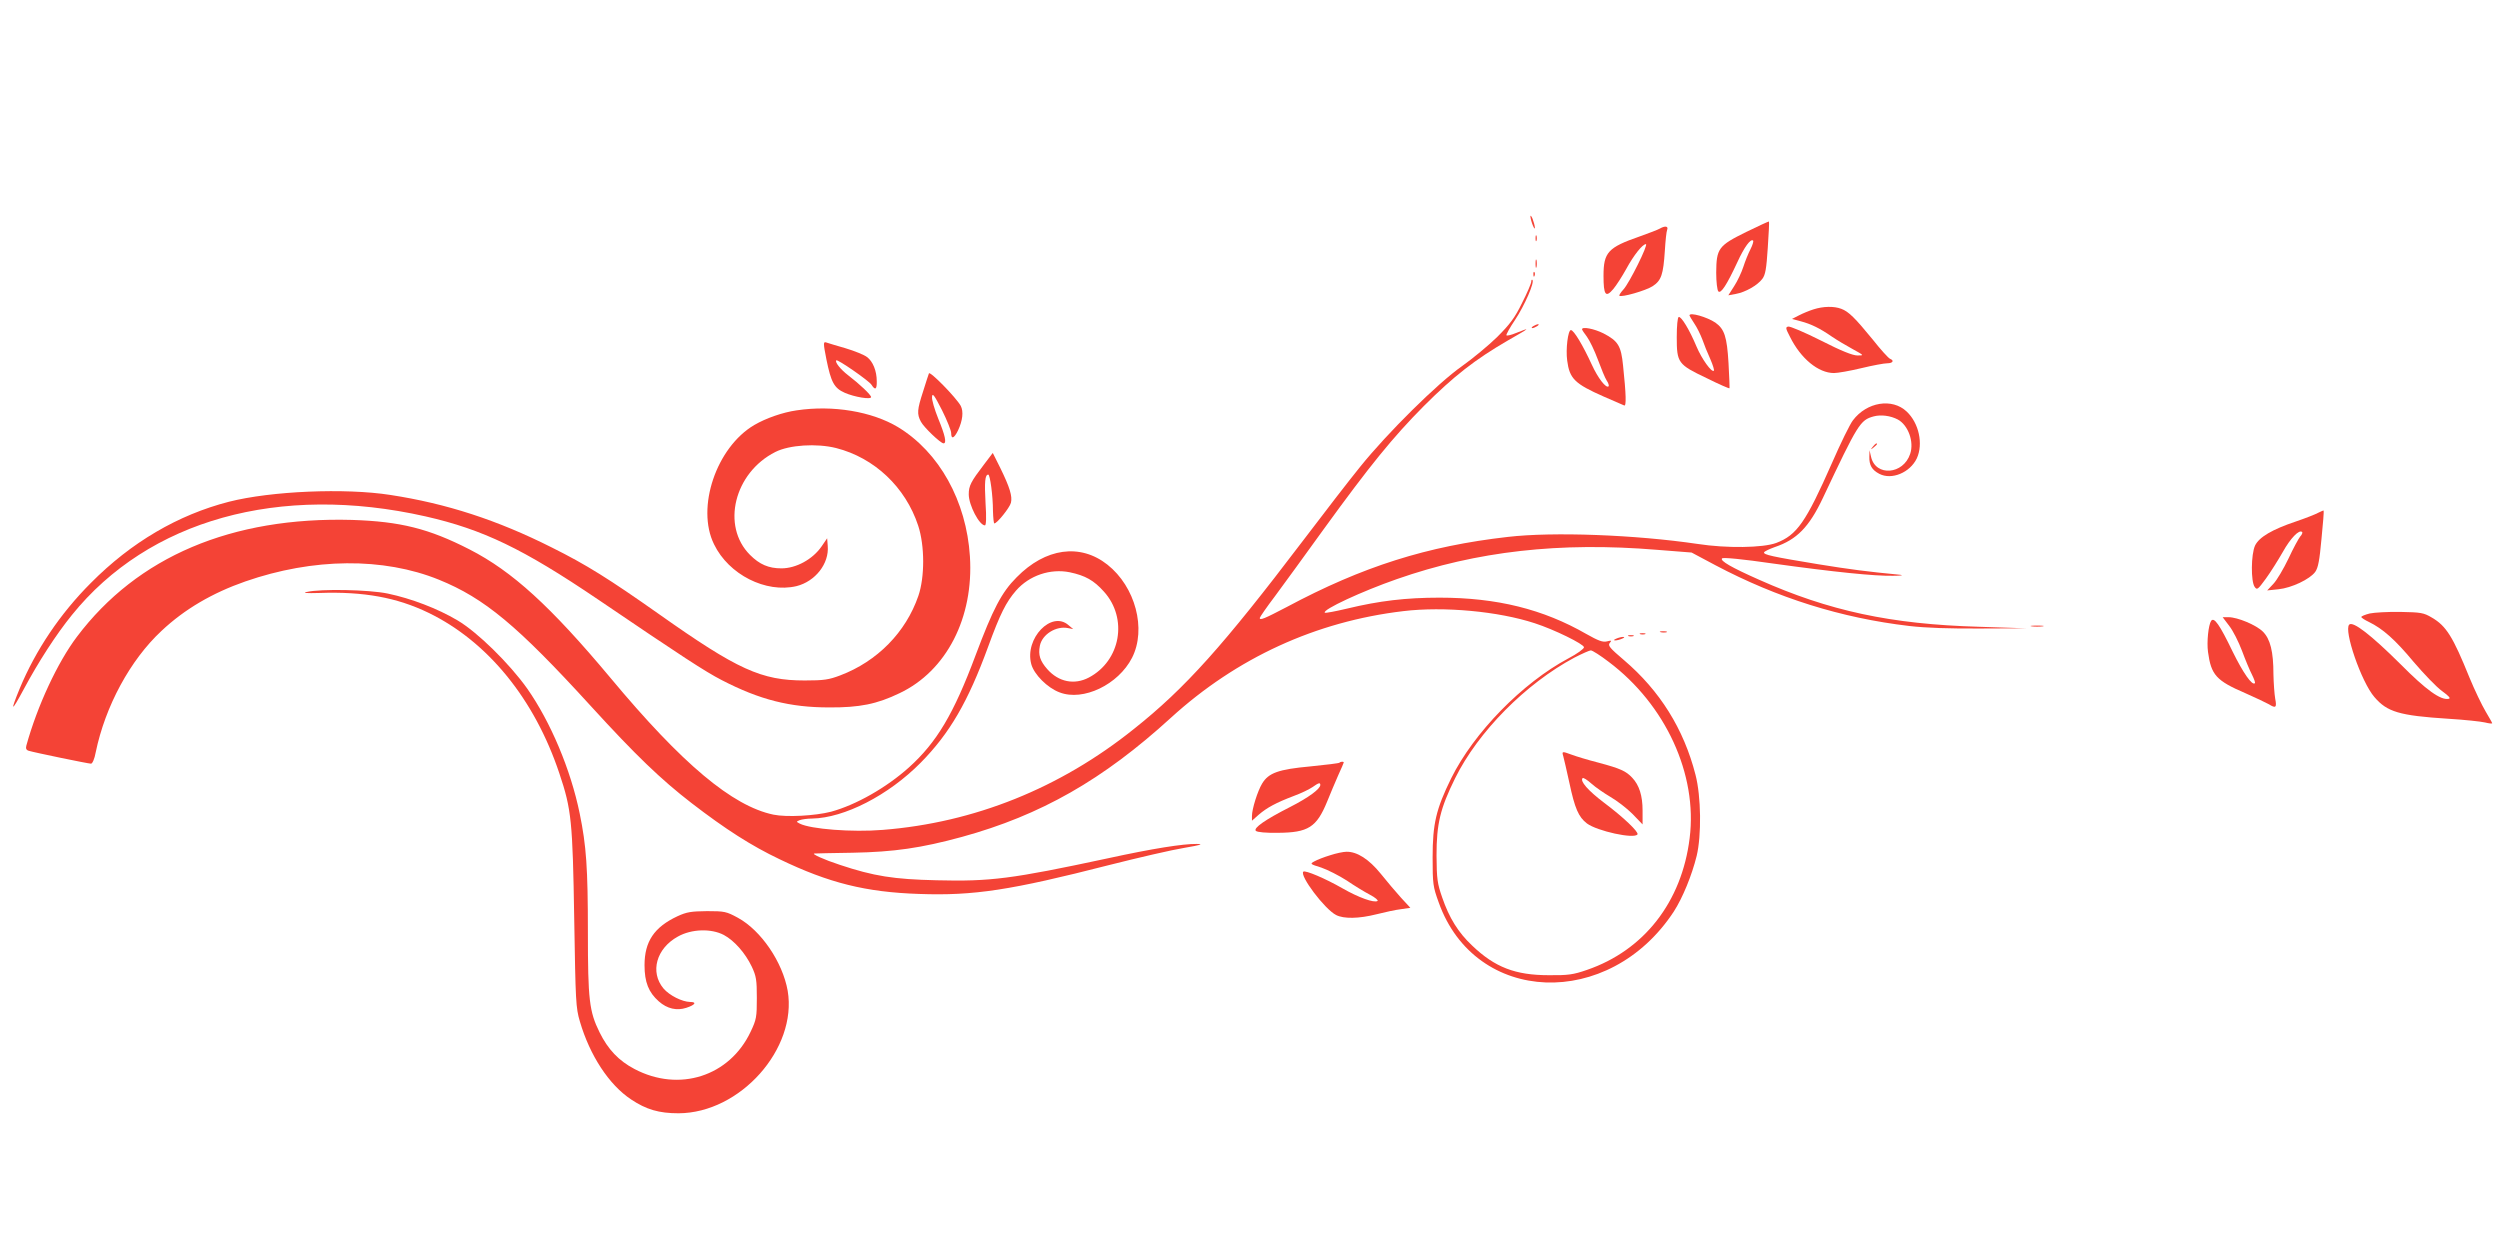 <?xml version="1.0" standalone="no"?>
<!DOCTYPE svg PUBLIC "-//W3C//DTD SVG 20010904//EN"
 "http://www.w3.org/TR/2001/REC-SVG-20010904/DTD/svg10.dtd">
<svg version="1.0" xmlns="http://www.w3.org/2000/svg"
 width="1280pt" height="640pt" viewBox="0 0 1280 640"
 preserveAspectRatio="xMidYMid meet">
<g transform="translate(0,640) scale(0.1,-0.1)"
fill="#f44336" stroke="none">
<path d="M7840 5270 c5 -18 12 -35 16 -39 9 -9 -7 53 -17 63 -5 5 -4 -5 1 -24z"/>
<path d="M8940 5212 c-142 -70 -152 -84 -153 -208 0 -47 5 -90 11 -96 13 -13
43 33 97 149 36 79 69 123 81 111 3 -4 -3 -23 -14 -45 -11 -21 -27 -61 -36
-89 -9 -28 -30 -73 -47 -99 l-30 -47 38 7 c50 9 111 44 136 77 16 21 21 52 28
159 5 73 8 134 6 135 -1 1 -54 -23 -117 -54z"/>
<path d="M8499 5230 c-10 -6 -57 -24 -105 -41 -161 -56 -184 -81 -184 -201 0
-99 11 -114 50 -68 16 19 46 66 67 104 38 70 83 126 100 126 14 0 -85 -200
-115 -232 -14 -15 -23 -30 -21 -32 10 -10 136 26 171 49 44 29 54 59 62 181 3
50 8 99 12 108 7 18 -11 21 -37 6z"/>
<path d="M7862 5180 c0 -14 2 -19 5 -12 2 6 2 18 0 25 -3 6 -5 1 -5 -13z"/>
<path d="M7862 5050 c0 -19 2 -27 5 -17 2 9 2 25 0 35 -3 9 -5 1 -5 -18z"/>
<path d="M7851 4994 c0 -11 3 -14 6 -6 3 7 2 16 -1 19 -3 4 -6 -2 -5 -13z"/>
<path d="M7840 4958 c0 -9 -21 -58 -47 -109 -37 -76 -62 -109 -127 -174 -45
-44 -126 -111 -181 -150 -124 -87 -381 -341 -521 -515 -56 -69 -188 -240 -294
-380 -406 -535 -602 -754 -864 -962 -379 -304 -818 -480 -1286 -517 -157 -13
-370 4 -425 32 -19 10 -19 10 0 18 11 4 39 8 63 8 165 3 391 119 556 286 148
150 242 311 345 593 62 170 92 229 143 288 68 78 176 114 275 94 80 -17 123
-41 175 -99 124 -137 86 -354 -77 -440 -74 -39 -155 -23 -213 43 -37 42 -47
73 -38 119 11 59 84 104 145 91 l26 -5 -24 20 c-87 77 -226 -68 -191 -199 14
-53 83 -122 145 -145 121 -47 301 40 371 177 75 147 17 364 -126 477 -139 110
-317 86 -465 -65 -77 -77 -121 -162 -210 -399 -112 -300 -199 -446 -341 -574
-116 -104 -271 -192 -399 -227 -82 -21 -227 -29 -295 -15 -210 44 -467 259
-835 701 -306 366 -502 545 -721 657 -209 107 -355 143 -601 151 -617 17
-1100 -188 -1409 -598 -99 -131 -203 -354 -259 -557 -4 -15 -1 -23 12 -27 29
-9 305 -66 319 -66 7 0 18 24 24 58 49 237 177 473 337 622 118 111 260 194
429 253 348 121 707 124 991 9 234 -95 402 -235 778 -647 229 -251 358 -375
516 -497 174 -134 307 -219 450 -287 253 -122 442 -169 715 -178 280 -10 469
19 973 148 150 38 323 78 385 88 86 15 100 19 63 20 -69 1 -223 -23 -457 -74
-490 -105 -599 -119 -875 -112 -219 5 -321 21 -495 79 -80 26 -148 57 -130 58
3 1 91 2 195 4 213 4 351 24 560 81 404 111 723 293 1070 610 337 307 742 493
1190 546 208 25 487 -1 673 -62 99 -32 252 -107 252 -123 0 -8 -36 -34 -80
-57 -236 -126 -484 -380 -600 -614 -77 -157 -95 -232 -95 -405 0 -136 2 -150
31 -230 187 -526 873 -552 1204 -47 45 70 92 184 117 285 25 104 23 304 -6
415 -60 235 -183 431 -366 587 -73 62 -84 75 -73 88 11 13 9 14 -15 8 -21 -5
-43 3 -105 38 -221 127 -458 186 -752 186 -171 0 -307 -16 -473 -56 -59 -14
-111 -24 -114 -21 -14 15 191 110 369 172 409 143 834 191 1331 150 l178 -14
122 -65 c318 -168 644 -270 992 -311 87 -10 208 -14 365 -13 l235 1 -245 8
c-449 13 -765 81 -1124 241 -140 62 -201 97 -189 109 6 6 107 -4 259 -26 316
-44 524 -65 616 -63 40 0 57 3 38 5 -168 16 -260 28 -420 54 -237 39 -282 49
-278 61 2 5 27 17 55 27 113 38 176 103 246 251 180 381 191 399 260 418 37
10 86 4 124 -16 53 -29 84 -114 63 -176 -35 -106 -176 -117 -200 -16 l-8 35
-1 -33 c-1 -44 13 -68 51 -88 63 -33 157 6 192 79 34 74 11 181 -52 240 -74
70 -204 49 -275 -45 -15 -19 -63 -117 -107 -218 -134 -304 -180 -370 -286
-410 -68 -25 -253 -28 -402 -5 -319 47 -739 63 -972 36 -413 -47 -743 -151
-1132 -359 -113 -59 -138 -70 -138 -56 0 4 35 55 79 113 43 58 155 212 248
341 237 327 356 473 513 631 153 153 262 238 429 335 117 67 121 70 43 39 -24
-10 -45 -15 -49 -12 -3 3 17 39 44 79 49 74 101 193 89 205 -3 3 -6 -1 -6 -9z
m397 -1947 c291 -219 455 -576 414 -902 -40 -327 -234 -575 -526 -675 -69 -24
-96 -28 -195 -27 -171 0 -276 40 -393 152 -71 67 -117 141 -153 246 -25 72
-28 94 -29 215 0 162 19 241 95 395 118 239 362 485 611 618 39 20 77 37 84
37 8 0 49 -26 92 -59z"/>
<path d="M8004 2528 c4 -13 17 -73 31 -135 28 -132 47 -176 90 -209 52 -39
243 -81 259 -56 7 12 -71 87 -171 162 -82 62 -125 111 -110 126 3 4 24 -9 45
-28 21 -19 65 -49 97 -68 33 -19 84 -58 113 -87 l52 -54 0 71 c0 76 -17 130
-53 168 -32 34 -60 47 -172 77 -55 14 -117 33 -138 41 -49 18 -51 18 -43 -8z"/>
<path d="M9285 4816 c-22 -7 -56 -21 -75 -31 l-35 -18 45 -12 c53 -14 98 -36
160 -79 25 -17 72 -45 105 -63 60 -33 60 -33 25 -33 -24 0 -82 23 -186 76 -83
42 -159 74 -168 72 -15 -3 -14 -9 9 -53 55 -111 145 -185 225 -185 19 0 82 11
140 25 58 14 117 25 133 25 28 0 37 14 14 23 -8 3 -48 47 -89 99 -90 110 -123
143 -161 157 -37 14 -92 13 -142 -3z"/>
<path d="M8650 4785 c0 -2 11 -20 24 -40 14 -20 32 -57 42 -83 9 -26 27 -71
41 -101 13 -30 21 -56 18 -59 -11 -11 -62 60 -89 124 -36 86 -78 155 -91 151
-6 -2 -10 -46 -10 -103 0 -132 6 -140 153 -210 62 -31 115 -54 117 -52 1 2 -1
60 -5 129 -8 136 -21 174 -67 207 -43 29 -133 55 -133 37z"/>
<path d="M7850 4730 c-8 -5 -10 -10 -5 -10 6 0 17 5 25 10 8 5 11 10 5 10 -5
0 -17 -5 -25 -10z"/>
<path d="M8100 4714 c0 -3 11 -20 25 -38 14 -19 39 -71 56 -117 17 -46 37 -95
45 -107 9 -13 13 -26 10 -30 -13 -12 -55 43 -86 111 -45 98 -92 177 -107 177
-15 0 -27 -98 -19 -156 12 -93 39 -119 186 -184 52 -23 100 -43 106 -46 11 -5
10 54 -6 205 -10 100 -25 125 -100 164 -48 24 -110 36 -110 21z"/>
<path d="M4231 4561 c24 -119 40 -148 94 -172 50 -22 135 -36 135 -22 0 11
-59 67 -118 112 -39 30 -69 68 -60 76 6 7 168 -105 180 -125 19 -30 28 -24 27
18 0 53 -20 102 -50 124 -14 11 -63 31 -110 45 -46 13 -91 27 -100 30 -14 4
-14 -5 2 -86z"/>
<path d="M4756 4488 c-3 -7 -16 -49 -30 -93 -30 -92 -32 -115 -11 -154 15 -29
101 -111 116 -111 17 0 8 41 -27 126 -19 47 -34 98 -32 112 2 22 11 10 51 -68
26 -52 47 -105 47 -117 0 -34 15 -28 35 13 24 51 29 97 14 126 -24 43 -159
181 -163 166z"/>
<path d="M4079 4299 c-71 -10 -157 -40 -217 -75 -194 -114 -299 -423 -206
-611 75 -155 265 -251 422 -214 96 24 168 115 160 206 l-3 39 -28 -41 c-46
-67 -131 -113 -206 -113 -66 0 -112 20 -161 69 -148 148 -81 421 130 527 71
36 211 45 311 20 196 -50 355 -200 420 -397 34 -103 34 -264 1 -360 -64 -186
-210 -335 -400 -407 -58 -22 -83 -26 -182 -26 -222 0 -343 55 -745 339 -258
182 -375 255 -550 342 -278 140 -539 225 -827 269 -231 36 -610 20 -826 -35
-260 -67 -500 -207 -707 -416 -157 -157 -282 -343 -364 -540 -50 -122 -44
-124 20 -5 76 142 166 281 247 381 393 487 1063 674 1811 505 294 -67 498
-165 881 -424 436 -296 550 -370 635 -414 195 -101 350 -140 550 -140 156 -1
245 17 361 73 240 114 380 386 360 700 -18 284 -157 534 -368 662 -133 80
-333 114 -519 86z"/>
<path d="M9589 4113 c-13 -16 -12 -17 4 -4 9 7 17 15 17 17 0 8 -8 3 -21 -13z"/>
<path d="M5039 4023 c-68 -89 -79 -110 -79 -154 0 -55 54 -159 83 -159 6 0 8
41 3 113 -6 109 -3 147 14 147 9 0 24 -108 24 -187 1 -35 4 -63 7 -63 14 0 79
81 85 106 8 33 -6 79 -54 177 l-39 78 -44 -58z"/>
<path d="M11870 3775 c-14 -8 -65 -28 -115 -45 -122 -41 -188 -80 -209 -123
-21 -45 -22 -185 -2 -212 12 -17 16 -14 57 42 24 33 63 95 87 137 39 70 84
117 99 102 3 -3 -1 -14 -10 -23 -8 -10 -36 -61 -60 -113 -25 -52 -59 -110 -77
-129 l-32 -34 58 6 c67 7 160 51 188 89 15 21 22 59 32 169 8 78 13 144 11
145 -1 1 -13 -4 -27 -11z"/>
<path d="M1570 3369 c-23 -5 -2 -7 65 -5 227 8 397 -23 560 -102 302 -147 542
-441 669 -822 62 -184 68 -245 76 -745 7 -423 8 -454 29 -525 51 -174 149
-324 262 -399 78 -52 143 -71 243 -71 316 1 609 331 559 627 -26 147 -136 309
-255 374 -59 32 -68 34 -158 34 -81 -1 -103 -4 -151 -26 -120 -56 -169 -130
-169 -251 0 -87 21 -139 73 -185 43 -38 92 -49 141 -33 46 15 55 30 19 30 -41
1 -105 33 -136 69 -70 84 -37 205 74 266 70 39 170 42 235 8 54 -29 110 -93
143 -162 23 -49 26 -68 26 -161 0 -97 -2 -110 -32 -173 -108 -228 -366 -311
-595 -190 -80 42 -135 100 -178 187 -53 107 -60 167 -60 514 0 328 -8 442 -42
607 -46 225 -149 469 -269 640 -92 129 -255 289 -357 349 -101 60 -237 112
-357 137 -95 20 -344 25 -415 8z"/>
<path d="M12133 3259 c-24 -6 -43 -14 -43 -18 0 -4 17 -15 38 -25 72 -35 135
-91 229 -204 53 -62 118 -130 146 -150 37 -27 46 -38 34 -40 -41 -8 -115 45
-247 178 -150 149 -243 221 -262 202 -29 -29 62 -294 129 -371 65 -76 127 -95
378 -111 83 -5 167 -14 188 -19 20 -5 37 -7 37 -4 0 3 -16 30 -34 61 -19 32
-56 109 -82 172 -85 210 -119 265 -193 308 -42 25 -56 27 -161 29 -63 1 -134
-3 -157 -8z"/>
<path d="M11414 3195 c19 -24 48 -82 65 -127 17 -46 40 -101 51 -122 11 -22
18 -42 15 -44 -14 -14 -61 54 -114 162 -66 137 -95 179 -110 157 -14 -21 -23
-108 -16 -159 16 -118 42 -147 191 -211 54 -24 109 -50 121 -57 35 -22 41 -17
32 29 -4 23 -8 79 -9 124 0 117 -16 181 -54 219 -34 34 -130 74 -176 74 l-30
0 34 -45z"/>
<path d="M10403 3193 c15 -2 39 -2 55 0 15 2 2 4 -28 4 -30 0 -43 -2 -27 -4z"/>
<path d="M8503 3163 c9 -2 23 -2 30 0 6 3 -1 5 -18 5 -16 0 -22 -2 -12 -5z"/>
<path d="M8398 3153 c6 -2 18 -2 25 0 6 3 1 5 -13 5 -14 0 -19 -2 -12 -5z"/>
<path d="M8338 3143 c6 -2 18 -2 25 0 6 3 1 5 -13 5 -14 0 -19 -2 -12 -5z"/>
<path d="M8275 3130 c-13 -5 -14 -9 -5 -9 8 0 24 4 35 9 13 5 14 9 5 9 -8 0
-24 -4 -35 -9z"/>
<path d="M6858 2495 c-2 -3 -70 -11 -149 -19 -163 -15 -214 -33 -247 -88 -23
-38 -52 -130 -52 -166 l0 -24 35 31 c42 36 88 61 180 96 36 13 79 34 95 45 31
22 40 25 40 11 0 -20 -59 -64 -153 -112 -130 -66 -191 -109 -177 -123 7 -7 53
-11 113 -10 155 1 198 28 252 160 15 38 41 98 56 133 16 35 29 65 29 67 0 6
-16 5 -22 -1z"/>
<path d="M6810 2021 c-30 -9 -66 -23 -80 -31 -24 -13 -23 -14 35 -32 32 -11
91 -41 130 -66 38 -26 92 -59 119 -73 27 -14 44 -29 39 -32 -18 -11 -98 18
-180 65 -87 50 -191 94 -200 85 -20 -20 109 -192 168 -222 39 -20 116 -19 207
4 43 11 99 23 125 26 l48 7 -48 52 c-26 29 -73 84 -104 123 -60 74 -121 113
-175 112 -16 0 -54 -8 -84 -18z"/>
</g>
</svg>
